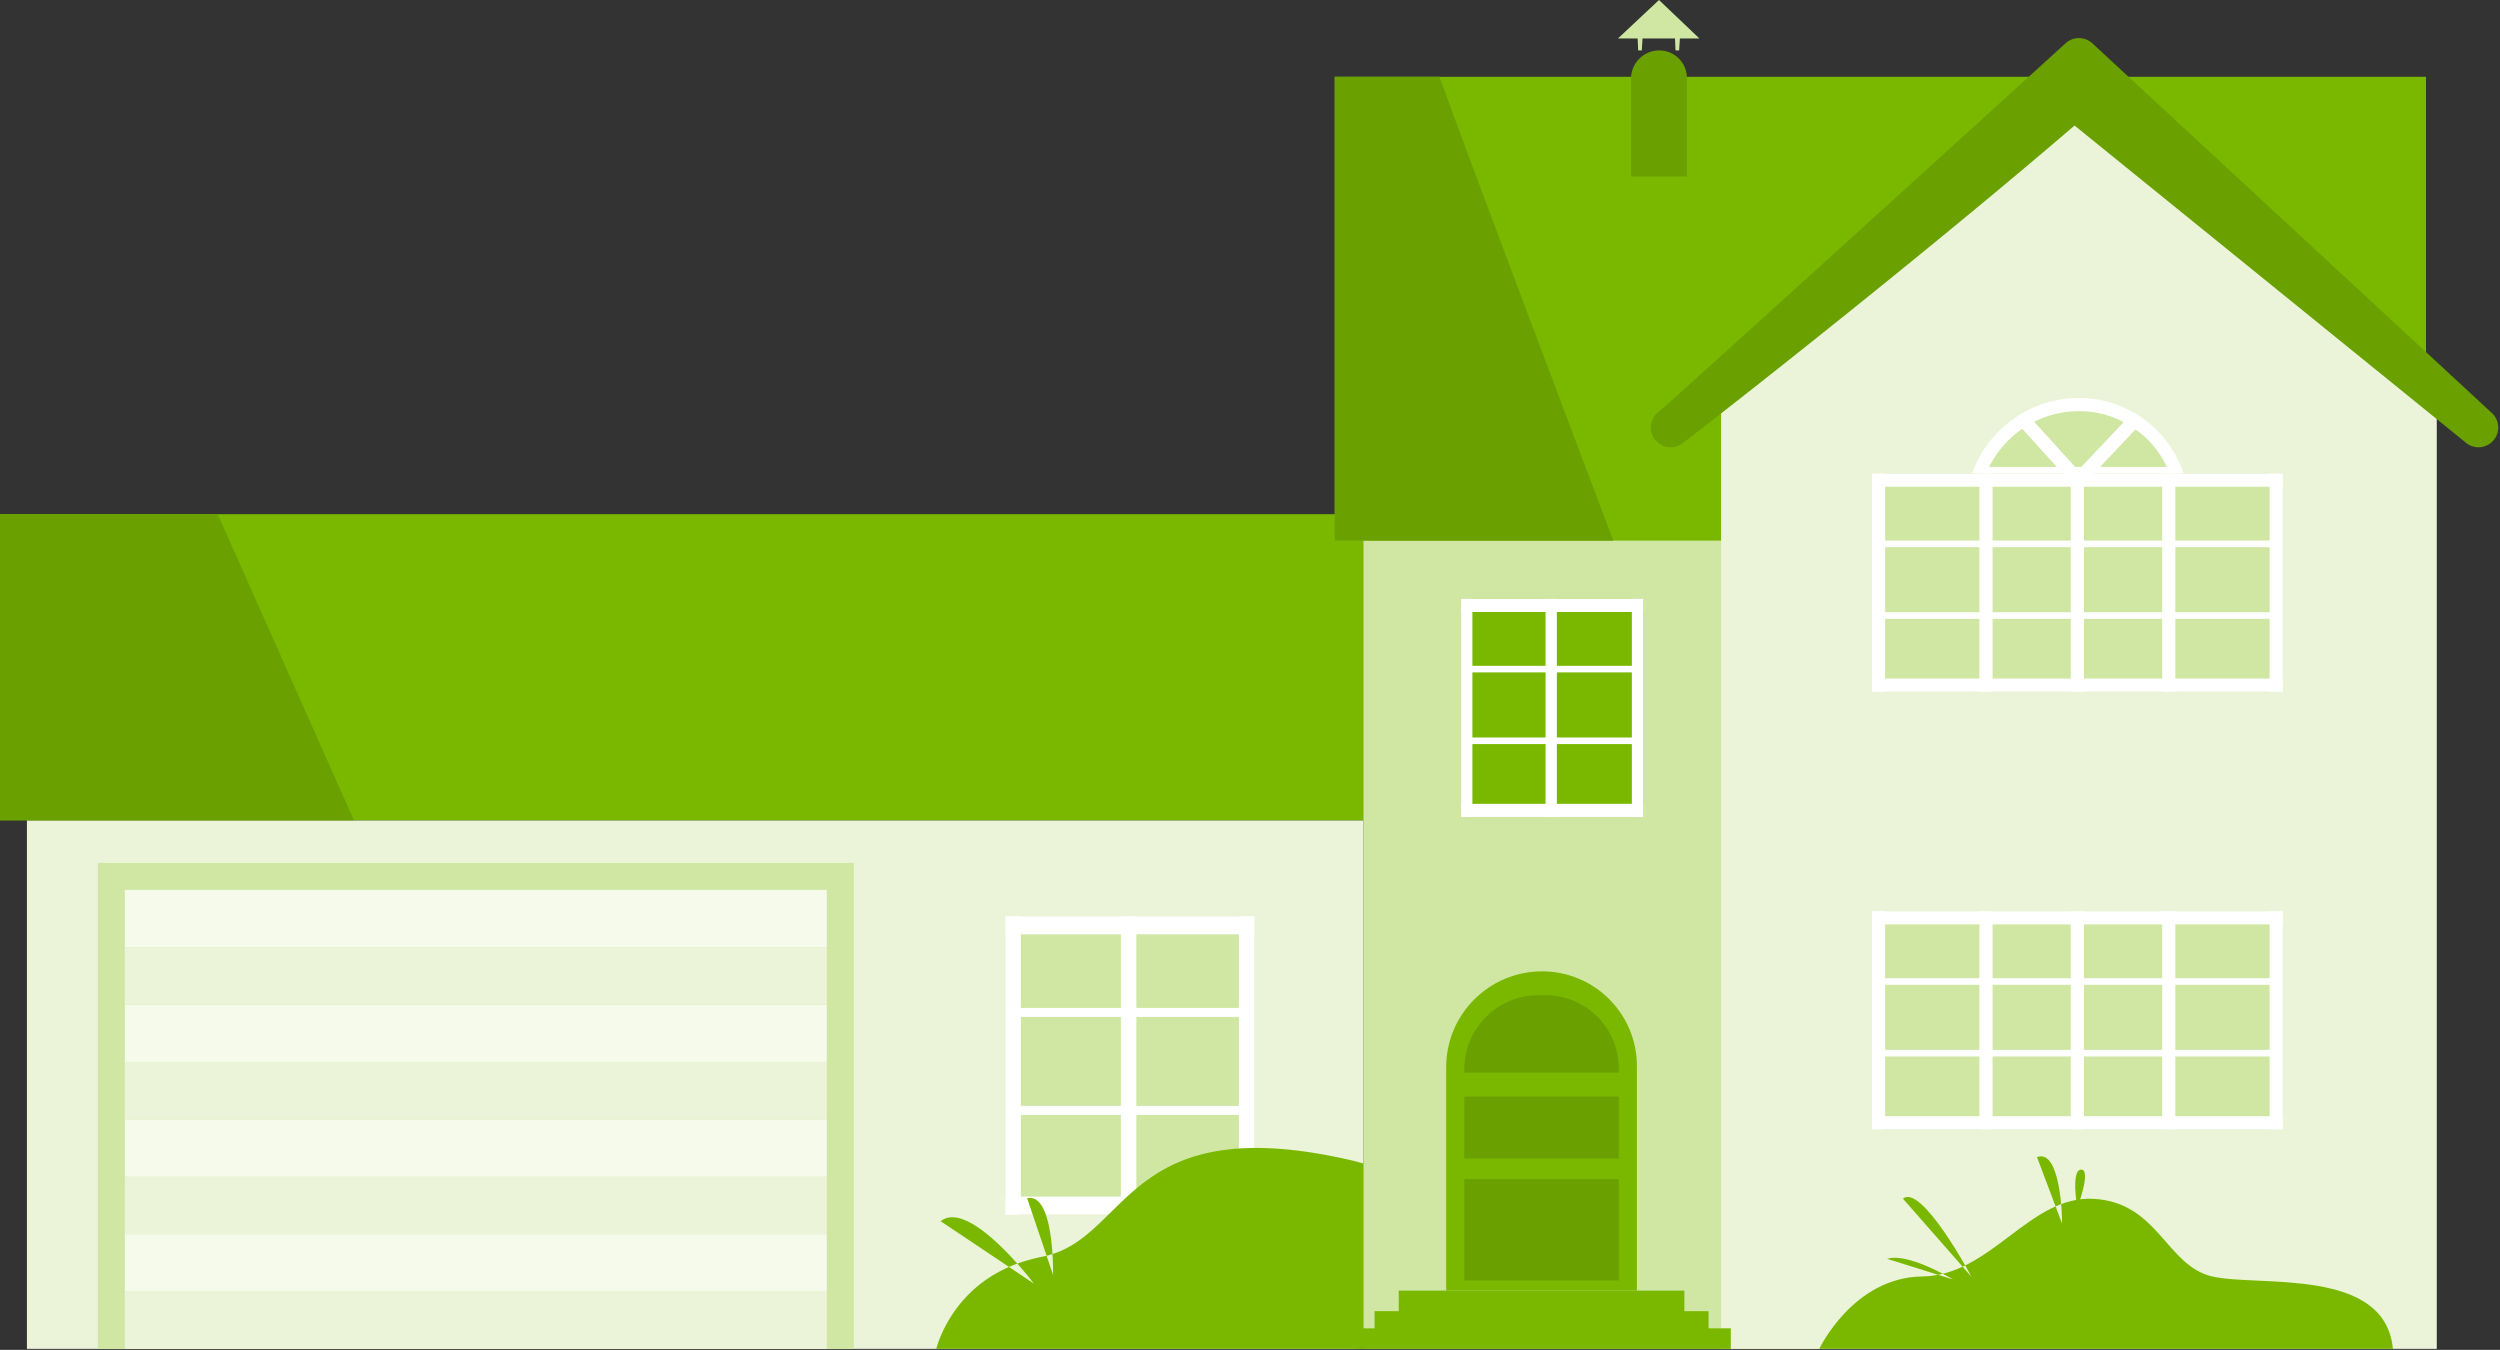 <svg xmlns="http://www.w3.org/2000/svg" width="926" height="500"><rect width="100%" height="100%" fill="#333333" stroke="none"/><path fill="#ebf4d8" d="M9.972 499.63V303.85h495v195.78z"/><path fill="#7ab800" d="M0 303.832v-113.38h504.972v113.38z"/><path fill="#d0e7a4" d="M504.956 499.63V146.461H770.04v353.167z"/><path fill="#7ab800" d="M494.385 200.246v-171.8H898.59v171.8z"/><path fill="#ebf4d8" d="M637.497 499.63V146.56h265.084v353.07z"/><path fill="#ebf4d8" d="M637.498 147.428L770.04 21.411l132.541 126.017z"/><path fill="#d0e7a4" d="M808.387 188.065v68.168h-77.866v-66.849a39.29 39.29 0 0112.832-29.137 36.551 36.551 0 014.05-3.214 30.55 30.55 0 014.341-2.681 39.276 39.276 0 0118.344-4.484 37.227 37.227 0 0118.247 4.679 24.054 24.054 0 014.342 2.728 35.173 35.173 0 013.66 2.972 38.075 38.075 0 0112.05 27.818z"/><path fill="#fff" d="M736.77 172.956h.002l-.003.005zm.002 0a37.122 37.122 0 018.24-10.924 33.769 33.769 0 013.868-3.06 27.105 27.105 0 014.007-2.474 37.043 37.043 0 0117.2-4.202 34.751 34.751 0 0117.181 4.435 22.152 22.152 0 014.017 2.536 31.769 31.769 0 013.372 2.741 36.442 36.442 0 017.957 10.948zm71.765 1.632a40.898 40.898 0 00-10.558-16.145 35.6 35.6 0 00-3.8-3.094 26.459 26.459 0 00-4.655-2.936 39.448 39.448 0 00-19.439-4.991 41.979 41.979 0 00-19.463 4.754 32.003 32.003 0 00-4.6 2.84 38.52 38.52 0 00-4.312 3.422 41.798 41.798 0 00-10.935 16.097l-1.238 3.294h80.143z"/><path fill="#d0e7a4" d="M693.371 256.213v-80.8H845.55v80.8z"/><path fill="#fff" d="M767.02 256.212v-80.8h4.879v80.8z"/><path fill="#fff" d="M695.167 202.664v-2.437h147.048v2.437zm0 26.548v-2.436h147.048v2.436z"/><path fill="#fff" d="M733.173 256.212v-80.8h4.88v80.8zm67.694 0v-80.8h4.879v80.8zm39.803 0v-80.8h4.879v80.8zm-147.299 0v-80.8h4.878v80.8z"/><path fill="#fff" d="M693.38 256.215v-4.872h152.178v4.872zm0-75.932v-4.872h152.178v4.872z"/><path fill="#fff" d="M792.678 157.271L769.7 181.584l-22.3-24.552a30.555 30.555 0 014.343-2.681l18 19.832 18.588-19.637c1.543.75 3 1.664 4.348 2.725z"/><path fill="#d0e7a4" d="M693.371 418.316v-80.8H845.55v80.8z"/><path fill="#fff" d="M767.02 418.315v-80.8h4.879v80.8z"/><path fill="#fff" d="M695.167 364.767v-2.437h147.048v2.437zm0 26.548v-2.436h147.048v2.436z"/><path fill="#fff" d="M733.173 418.315v-80.8h4.88v80.8zm67.694 0v-80.8h4.879v80.8zm39.803 0v-80.8h4.879v80.8zm-147.299 0v-80.8h4.878v80.8z"/><path fill="#fff" d="M693.38 418.318v-4.872h152.178v4.872zm0-75.931v-4.873h152.178v4.873z"/><path fill="#7ab800" d="M541.184 302.604v-80.8h67.442v80.8z"/><path fill="#fff" d="M604.44 302.604v-80.802h4.191v80.802z"/><path fill="#fff" d="M541.98 249.055v-2.436h65.17v2.436zm0 26.549v-2.437h65.17v2.437z"/><path fill="#fff" d="M572.47 302.604v-80.802h4.19v80.802zm-31.286 0v-80.802h4.19v80.802z"/><path fill="#fff" d="M541.188 302.606v-4.872h67.442v4.872zm0-75.931v-4.873h67.442v4.873z"/><path fill="#6aa000" d="M618.8 165.667c-4.045-.001-7.323-3.275-7.32-7.312a7.302 7.302 0 012.913-5.835c4.827-3.982 92.617-83.672 150.72-136.512a7.335 7.335 0 019.9.043l147.99 136.945a7.299 7.299 0 01.398 10.328 7.333 7.333 0 01-10.348.398L768.413 46.497c-62.774 53.87-143.223 116.385-145.562 117.941a7.255 7.255 0 01-4.05 1.229z"/><path fill="#d0e7a4" d="M36.244 499.633v-180h280v180z"/><path fill="#ebf4d8" d="M46.244 499.635v-21.25h260v21.25z"/><path fill="#f5faeb" d="M46.244 478.38v-21.251h260v21.25z"/><path fill="#ebf4d8" d="M46.244 457.175v-21.25h260v21.25z"/><path fill="#f5faeb" d="M46.244 435.884v-21.25h260v21.25z"/><path fill="#ebf4d8" d="M46.244 414.634v-21.25h260v21.25z"/><path fill="#f5faeb" d="M46.244 393.384v-21.25h260v21.25z"/><path fill="#ebf4d8" d="M46.244 372.134v-21.25h260v21.25z"/><path fill="#f5faeb" d="M46.244 350.883v-21.25h260v21.25z"/><path fill="#7ab800" d="M606.311 478.043h-70.643v-82.777c-.006-19.589 15.9-35.474 35.526-35.48 19.401.006 35.124 15.707 35.118 35.07v.002z"/><path fill="#6aa000" d="M599.595 395.761v1.559h-57.229v-1.268c-.006-15.143 12.288-27.424 27.46-27.431h2.594c15-.008 27.167 12.122 27.175 27.093zm-57.228 33.385v-22.97h57.229v22.97zm0 45.127V436.73h57.229v37.544z"/><path fill="#7ab800" d="M518.086 485.656v-7.613h105.81v7.613zm-8.951 7.614v-7.614h123.711v7.614z"/><path fill="#7ab800" d="M502.67 499.627v-7.617h138.418v7.617z"/><path fill="#d0e7a4" d="M372.408 449.877V339.413h92.204v110.464z"/><path fill="#fff" d="M458.889 449.877V339.411h5.729v110.466z"/><path fill="#fff" d="M373.496 376.669v-3.33h89.096v3.33zm0 36.295v-3.33h89.096v3.33z"/><path fill="#fff" d="M415.18 449.877V339.411h5.729v110.466zm-42.772 0V339.411h5.73v110.466z"/><path fill="#fff" d="M372.414 449.88v-6.66h92.204v6.66zm0-103.808v-6.661h92.204v6.66z"/><path fill="#6aa000" d="M131.095 303.832H0V190.451h80.648zm466.477-103.586H494.385v-171.8h38.787c11.074 30.599 45.034 120.589 64.4 171.8zm17.015-181.58c5.665 0 10.257 4.583 10.257 10.237v36.506h-20.71v-36.31c0-5.762 4.68-10.433 10.453-10.433z"/><path fill="#d0e7a4" d="M599.28 14.259h30.187L614.488 0z"/><path fill="#d0e7a4" d="M608.116 18.669h-1.344l-.2-4.816h1.843zm13.838 0h-1.344l-.2-4.816h1.843z"/><path fill="#7ab800" d="M504.956 430.938v68.686h-158.16s4.588-19.403 24.624-29.253a46.533 46.533 0 016.193-2.605 64.835 64.835 0 018.536-2.295.165.165 0 00.133-.045 29.44 29.44 0 003.981-1.06c28.307-9.498 29.59-53.449 110.843-34.455 1.46.352 2.478.673 3.85 1.027zm-122.012 44.497s-23.84-31.627-34.516-23.098m41.634 19.899c0-1.421.356-30.56-9.608-28.43"/><g fill="#7ab800"><path d="M673.855 499.629s12.497-26.495 38.117-26.824c25.62-.33 39.756-30.177 63.645-28.754 23.89 1.422 26.736 24.816 43.816 28.754 17.08 3.939 64.05-3.713 66.9 26.824zm56.27-26.82c0-.326-18.5-34.539-25.264-28.804m18.503 29.902s-16.546-10.128-24.374-7.64m64.761-13.151c.178-1.066-.356-27.896-9.25-24.52"/><path d="M769.088 448.14c.355-.532 5.693-14.924 1.78-14.924-3.915 0-1.424 14.392-1.424 14.392z"/></g></svg>